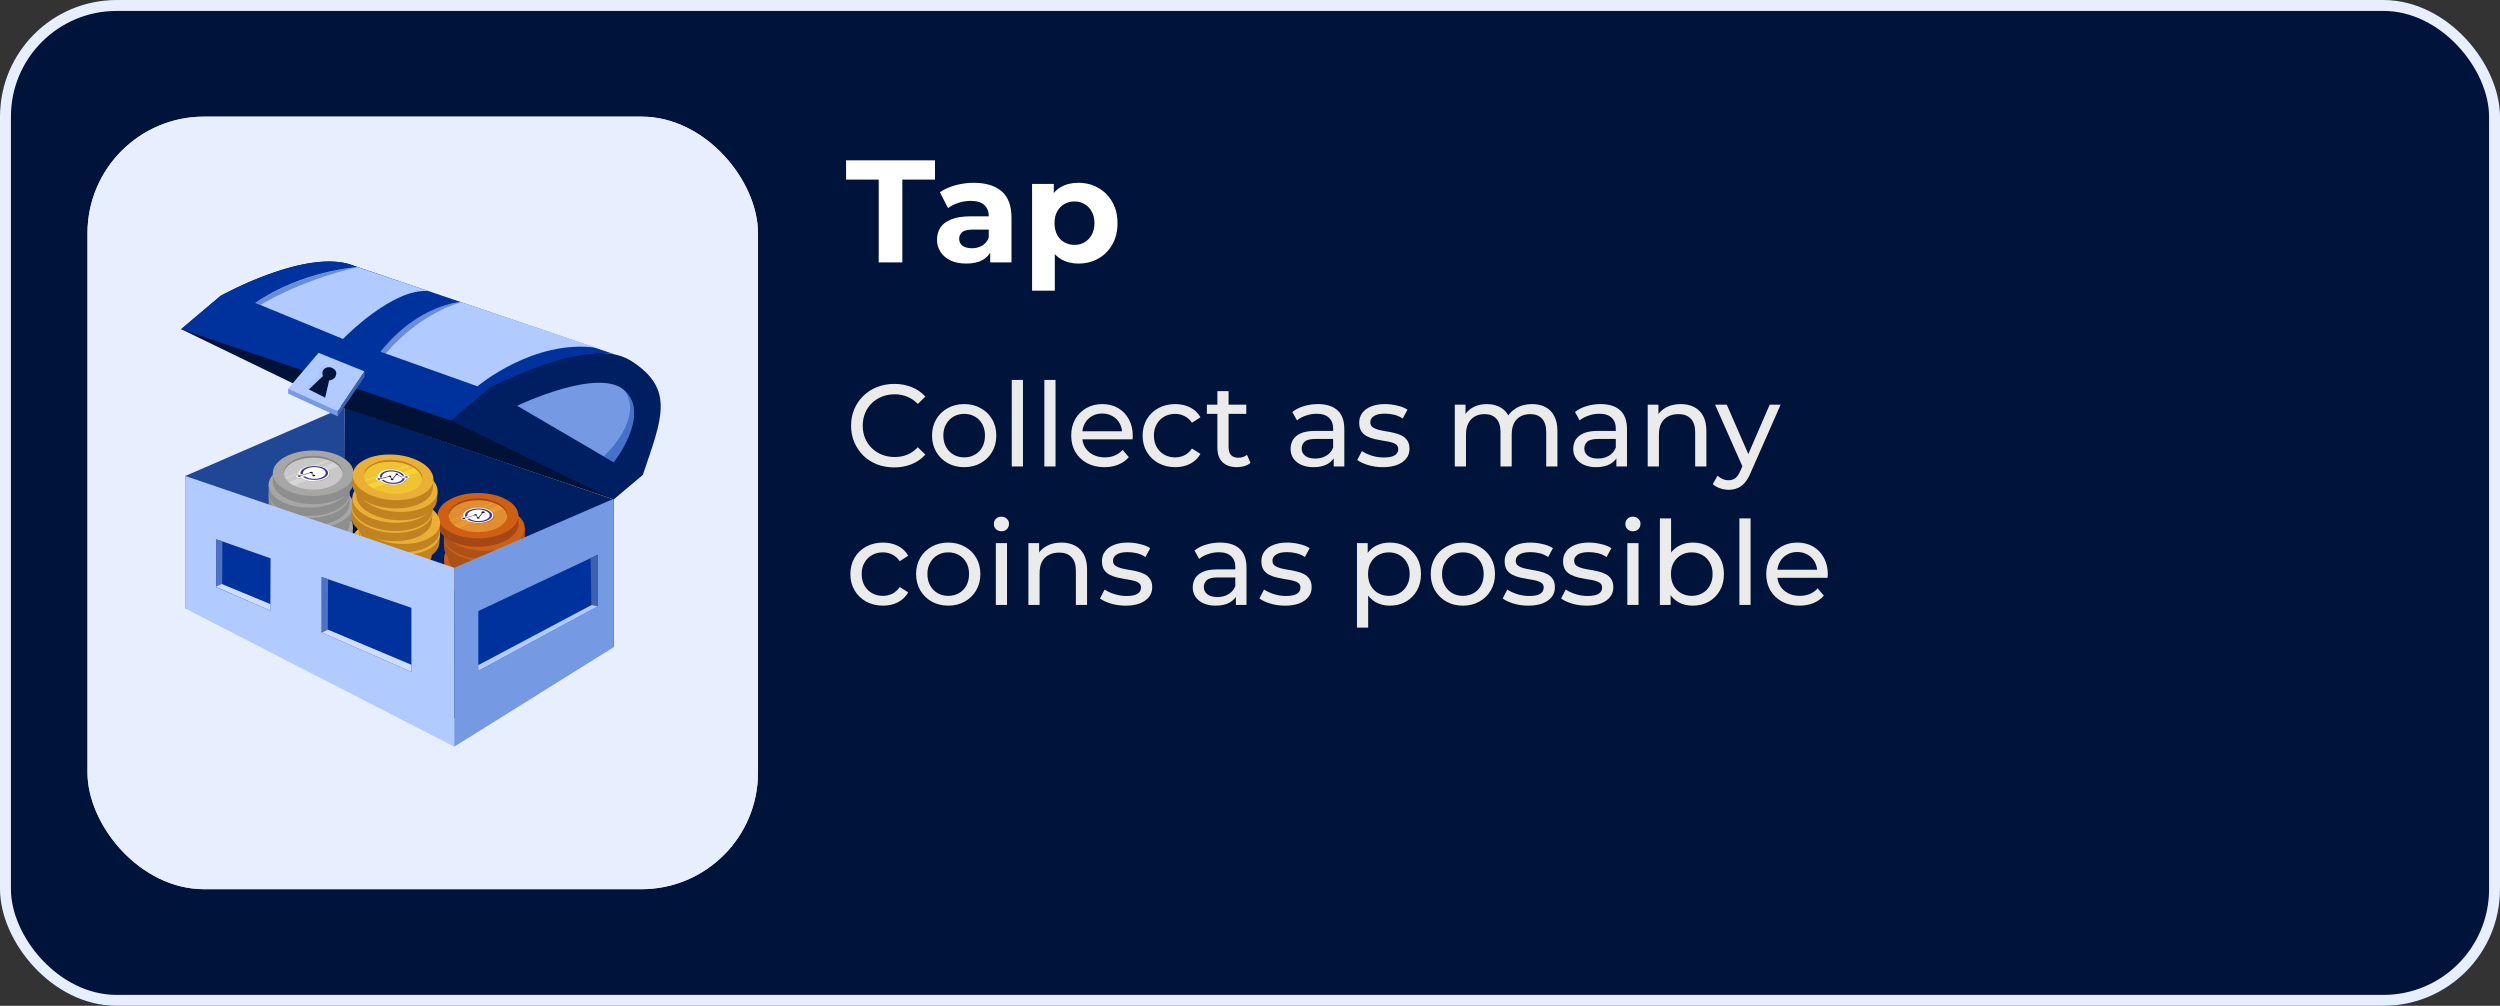 <svg xmlns="http://www.w3.org/2000/svg" width="343" height="138" viewBox="0 0 343 138" fill="none"><rect x="0" y="0" width="343" height="138" fill="#333333" stroke="none"/><g clip-path="url(#clip0_7371_9787)"><rect width="343" height="138" rx="16" fill="#00133A"></rect><rect x="0.75" y="0.75" width="341.5" height="136.5" rx="15.25" stroke="#E7EFFF" stroke-width="1.5"></rect><path d="M120.56 36V24.64H116.08V22H128.28V24.64H123.8V36H120.56ZM135.856 36V33.9L135.656 33.44V29.68C135.656 29.013 135.45 28.493 135.036 28.12C134.636 27.747 134.016 27.56 133.176 27.56C132.603 27.56 132.036 27.653 131.476 27.84C130.93 28.013 130.463 28.253 130.076 28.56L128.956 26.38C129.543 25.967 130.25 25.647 131.076 25.42C131.903 25.193 132.743 25.08 133.596 25.08C135.236 25.08 136.51 25.467 137.416 26.24C138.323 27.013 138.776 28.22 138.776 29.86V36H135.856ZM132.576 36.16C131.736 36.16 131.016 36.02 130.416 35.74C129.816 35.447 129.356 35.053 129.036 34.56C128.716 34.067 128.556 33.513 128.556 32.9C128.556 32.26 128.71 31.7 129.016 31.22C129.336 30.74 129.836 30.367 130.516 30.1C131.196 29.82 132.083 29.68 133.176 29.68H136.036V31.5H133.516C132.783 31.5 132.276 31.62 131.996 31.86C131.73 32.1 131.596 32.4 131.596 32.76C131.596 33.16 131.75 33.48 132.056 33.72C132.376 33.947 132.81 34.06 133.356 34.06C133.876 34.06 134.343 33.94 134.756 33.7C135.17 33.447 135.47 33.08 135.656 32.6L136.136 34.04C135.91 34.733 135.496 35.26 134.896 35.62C134.296 35.98 133.523 36.16 132.576 36.16ZM147.96 36.16C147.053 36.16 146.26 35.96 145.58 35.56C144.9 35.16 144.367 34.553 143.98 33.74C143.607 32.913 143.42 31.873 143.42 30.62C143.42 29.353 143.6 28.313 143.96 27.5C144.32 26.687 144.84 26.08 145.52 25.68C146.2 25.28 147.013 25.08 147.96 25.08C148.973 25.08 149.88 25.313 150.68 25.78C151.493 26.233 152.133 26.873 152.6 27.7C153.08 28.527 153.32 29.5 153.32 30.62C153.32 31.753 153.08 32.733 152.6 33.56C152.133 34.387 151.493 35.027 150.68 35.48C149.88 35.933 148.973 36.16 147.96 36.16ZM141.6 39.88V25.24H144.58V27.44L144.52 30.64L144.72 33.82V39.88H141.6ZM147.42 33.6C147.94 33.6 148.4 33.48 148.8 33.24C149.213 33 149.54 32.66 149.78 32.22C150.033 31.767 150.16 31.233 150.16 30.62C150.16 29.993 150.033 29.46 149.78 29.02C149.54 28.58 149.213 28.24 148.8 28C148.4 27.76 147.94 27.64 147.42 27.64C146.9 27.64 146.433 27.76 146.02 28C145.607 28.24 145.28 28.58 145.04 29.02C144.8 29.46 144.68 29.993 144.68 30.62C144.68 31.233 144.8 31.767 145.04 32.22C145.28 32.66 145.607 33 146.02 33.24C146.433 33.48 146.9 33.6 147.42 33.6Z" fill="white"></path><path d="M122.688 64.128C121.835 64.128 121.045 63.989 120.32 63.712C119.605 63.424 118.981 63.024 118.448 62.512C117.925 61.989 117.515 61.381 117.216 60.688C116.917 59.995 116.768 59.232 116.768 58.4C116.768 57.568 116.917 56.805 117.216 56.112C117.515 55.419 117.931 54.816 118.464 54.304C118.997 53.781 119.621 53.381 120.336 53.104C121.061 52.816 121.851 52.672 122.704 52.672C123.568 52.672 124.363 52.821 125.088 53.12C125.824 53.408 126.448 53.84 126.96 54.416L125.92 55.424C125.493 54.976 125.013 54.645 124.48 54.432C123.947 54.208 123.376 54.096 122.768 54.096C122.139 54.096 121.552 54.203 121.008 54.416C120.475 54.629 120.011 54.928 119.616 55.312C119.221 55.696 118.912 56.155 118.688 56.688C118.475 57.211 118.368 57.781 118.368 58.4C118.368 59.019 118.475 59.595 118.688 60.128C118.912 60.651 119.221 61.104 119.616 61.488C120.011 61.872 120.475 62.171 121.008 62.384C121.552 62.597 122.139 62.704 122.768 62.704C123.376 62.704 123.947 62.597 124.48 62.384C125.013 62.16 125.493 61.819 125.92 61.36L126.96 62.368C126.448 62.944 125.824 63.381 125.088 63.68C124.363 63.979 123.563 64.128 122.688 64.128ZM132.291 64.096C131.438 64.096 130.68 63.909 130.019 63.536C129.358 63.163 128.835 62.651 128.451 62C128.067 61.339 127.875 60.592 127.875 59.76C127.875 58.917 128.067 58.171 128.451 57.52C128.835 56.869 129.358 56.363 130.019 56C130.68 55.627 131.438 55.44 132.291 55.44C133.134 55.44 133.886 55.627 134.547 56C135.219 56.363 135.742 56.869 136.115 57.52C136.499 58.16 136.691 58.907 136.691 59.76C136.691 60.603 136.499 61.349 136.115 62C135.742 62.651 135.219 63.163 134.547 63.536C133.886 63.909 133.134 64.096 132.291 64.096ZM132.291 62.752C132.835 62.752 133.32 62.629 133.747 62.384C134.184 62.139 134.526 61.792 134.771 61.344C135.016 60.885 135.139 60.357 135.139 59.76C135.139 59.152 135.016 58.629 134.771 58.192C134.526 57.744 134.184 57.397 133.747 57.152C133.32 56.907 132.835 56.784 132.291 56.784C131.747 56.784 131.262 56.907 130.835 57.152C130.408 57.397 130.067 57.744 129.811 58.192C129.555 58.629 129.427 59.152 129.427 59.76C129.427 60.357 129.555 60.885 129.811 61.344C130.067 61.792 130.408 62.139 130.835 62.384C131.262 62.629 131.747 62.752 132.291 62.752ZM138.815 64V52.128H140.351V64H138.815ZM143.284 64V52.128H144.82V64H143.284ZM151.529 64.096C150.622 64.096 149.822 63.909 149.129 63.536C148.446 63.163 147.913 62.651 147.529 62C147.156 61.349 146.969 60.603 146.969 59.76C146.969 58.917 147.15 58.171 147.513 57.52C147.886 56.869 148.393 56.363 149.033 56C149.684 55.627 150.414 55.44 151.225 55.44C152.046 55.44 152.772 55.621 153.401 55.984C154.03 56.347 154.521 56.859 154.873 57.52C155.236 58.171 155.417 58.933 155.417 59.808C155.417 59.872 155.412 59.947 155.401 60.032C155.401 60.117 155.396 60.197 155.385 60.272H148.169V59.168H154.585L153.961 59.552C153.972 59.008 153.86 58.523 153.625 58.096C153.39 57.669 153.065 57.339 152.649 57.104C152.244 56.859 151.769 56.736 151.225 56.736C150.692 56.736 150.217 56.859 149.801 57.104C149.385 57.339 149.06 57.675 148.825 58.112C148.59 58.539 148.473 59.029 148.473 59.584V59.84C148.473 60.405 148.601 60.912 148.857 61.36C149.124 61.797 149.492 62.139 149.961 62.384C150.43 62.629 150.969 62.752 151.577 62.752C152.078 62.752 152.532 62.667 152.937 62.496C153.353 62.325 153.716 62.069 154.025 61.728L154.873 62.72C154.489 63.168 154.009 63.509 153.433 63.744C152.868 63.979 152.233 64.096 151.529 64.096ZM161.246 64.096C160.382 64.096 159.608 63.909 158.926 63.536C158.254 63.163 157.726 62.651 157.342 62C156.958 61.349 156.766 60.603 156.766 59.76C156.766 58.917 156.958 58.171 157.342 57.52C157.726 56.869 158.254 56.363 158.926 56C159.608 55.627 160.382 55.44 161.246 55.44C162.014 55.44 162.696 55.595 163.294 55.904C163.902 56.203 164.371 56.651 164.702 57.248L163.534 58C163.256 57.584 162.915 57.28 162.51 57.088C162.115 56.885 161.688 56.784 161.23 56.784C160.675 56.784 160.179 56.907 159.742 57.152C159.304 57.397 158.958 57.744 158.702 58.192C158.446 58.629 158.318 59.152 158.318 59.76C158.318 60.368 158.446 60.896 158.702 61.344C158.958 61.792 159.304 62.139 159.742 62.384C160.179 62.629 160.675 62.752 161.23 62.752C161.688 62.752 162.115 62.656 162.51 62.464C162.915 62.261 163.256 61.952 163.534 61.536L164.702 62.272C164.371 62.859 163.902 63.312 163.294 63.632C162.696 63.941 162.014 64.096 161.246 64.096ZM169.712 64.096C168.858 64.096 168.197 63.867 167.728 63.408C167.258 62.949 167.024 62.293 167.024 61.44V53.664H168.56V61.376C168.56 61.835 168.672 62.187 168.896 62.432C169.13 62.677 169.461 62.8 169.888 62.8C170.368 62.8 170.768 62.667 171.088 62.4L171.568 63.504C171.333 63.707 171.05 63.856 170.72 63.952C170.4 64.048 170.064 64.096 169.712 64.096ZM165.584 56.784V55.52H170.992V56.784H165.584ZM182.986 64V62.208L182.906 61.872V58.816C182.906 58.165 182.714 57.664 182.33 57.312C181.956 56.949 181.391 56.768 180.634 56.768C180.132 56.768 179.642 56.853 179.162 57.024C178.682 57.184 178.276 57.403 177.946 57.68L177.306 56.528C177.743 56.176 178.266 55.909 178.874 55.728C179.492 55.536 180.138 55.44 180.81 55.44C181.972 55.44 182.868 55.723 183.498 56.288C184.127 56.853 184.442 57.717 184.442 58.88V64H182.986ZM180.202 64.096C179.572 64.096 179.018 63.989 178.538 63.776C178.068 63.563 177.706 63.269 177.45 62.896C177.194 62.512 177.066 62.08 177.066 61.6C177.066 61.141 177.172 60.725 177.386 60.352C177.61 59.979 177.967 59.68 178.458 59.456C178.959 59.232 179.631 59.12 180.474 59.12H183.162V60.224H180.538C179.77 60.224 179.252 60.352 178.986 60.608C178.719 60.864 178.586 61.173 178.586 61.536C178.586 61.952 178.751 62.288 179.082 62.544C179.412 62.789 179.871 62.912 180.458 62.912C181.034 62.912 181.535 62.784 181.962 62.528C182.399 62.272 182.714 61.899 182.906 61.408L183.21 62.464C183.007 62.965 182.65 63.365 182.138 63.664C181.626 63.952 180.98 64.096 180.202 64.096ZM189.716 64.096C189.012 64.096 188.34 64 187.7 63.808C187.071 63.616 186.575 63.381 186.212 63.104L186.852 61.888C187.215 62.133 187.663 62.341 188.196 62.512C188.729 62.683 189.273 62.768 189.828 62.768C190.543 62.768 191.055 62.667 191.364 62.464C191.684 62.261 191.844 61.979 191.844 61.616C191.844 61.349 191.748 61.141 191.556 60.992C191.364 60.843 191.108 60.731 190.788 60.656C190.479 60.581 190.132 60.517 189.748 60.464C189.364 60.4 188.98 60.325 188.596 60.24C188.212 60.144 187.86 60.016 187.54 59.856C187.22 59.685 186.964 59.456 186.772 59.168C186.58 58.869 186.484 58.475 186.484 57.984C186.484 57.472 186.628 57.024 186.916 56.64C187.204 56.256 187.609 55.963 188.132 55.76C188.665 55.547 189.295 55.44 190.02 55.44C190.575 55.44 191.135 55.509 191.7 55.648C192.276 55.776 192.745 55.963 193.108 56.208L192.452 57.424C192.068 57.168 191.668 56.992 191.252 56.896C190.836 56.8 190.42 56.752 190.004 56.752C189.332 56.752 188.831 56.864 188.5 57.088C188.169 57.301 188.004 57.579 188.004 57.92C188.004 58.208 188.1 58.432 188.292 58.592C188.495 58.741 188.751 58.859 189.06 58.944C189.38 59.029 189.732 59.104 190.116 59.168C190.5 59.221 190.884 59.296 191.268 59.392C191.652 59.477 191.999 59.6 192.308 59.76C192.628 59.92 192.884 60.144 193.076 60.432C193.279 60.72 193.38 61.104 193.38 61.584C193.38 62.096 193.231 62.539 192.932 62.912C192.633 63.285 192.212 63.579 191.668 63.792C191.124 63.995 190.473 64.096 189.716 64.096ZM210.205 55.44C210.887 55.44 211.49 55.573 212.013 55.84C212.535 56.107 212.941 56.512 213.229 57.056C213.527 57.6 213.677 58.288 213.677 59.12V64H212.141V59.296C212.141 58.475 211.949 57.856 211.565 57.44C211.181 57.024 210.642 56.816 209.949 56.816C209.437 56.816 208.989 56.923 208.605 57.136C208.221 57.349 207.922 57.664 207.709 58.08C207.506 58.496 207.405 59.013 207.405 59.632V64H205.869V59.296C205.869 58.475 205.677 57.856 205.293 57.44C204.919 57.024 204.381 56.816 203.677 56.816C203.175 56.816 202.733 56.923 202.349 57.136C201.965 57.349 201.666 57.664 201.453 58.08C201.239 58.496 201.133 59.013 201.133 59.632V64H199.597V55.52H201.069V57.776L200.829 57.2C201.095 56.645 201.506 56.213 202.061 55.904C202.615 55.595 203.261 55.44 203.997 55.44C204.807 55.44 205.506 55.643 206.093 56.048C206.679 56.443 207.063 57.045 207.245 57.856L206.621 57.6C206.877 56.949 207.325 56.427 207.965 56.032C208.605 55.637 209.351 55.44 210.205 55.44ZM221.767 64V62.208L221.687 61.872V58.816C221.687 58.165 221.495 57.664 221.111 57.312C220.738 56.949 220.172 56.768 219.415 56.768C218.914 56.768 218.423 56.853 217.943 57.024C217.463 57.184 217.058 57.403 216.727 57.68L216.087 56.528C216.524 56.176 217.047 55.909 217.655 55.728C218.274 55.536 218.919 55.44 219.591 55.44C220.754 55.44 221.65 55.723 222.279 56.288C222.908 56.853 223.223 57.717 223.223 58.88V64H221.767ZM218.983 64.096C218.354 64.096 217.799 63.989 217.319 63.776C216.85 63.563 216.487 63.269 216.231 62.896C215.975 62.512 215.847 62.08 215.847 61.6C215.847 61.141 215.954 60.725 216.167 60.352C216.391 59.979 216.748 59.68 217.239 59.456C217.74 59.232 218.412 59.12 219.255 59.12H221.943V60.224H219.319C218.551 60.224 218.034 60.352 217.767 60.608C217.5 60.864 217.367 61.173 217.367 61.536C217.367 61.952 217.532 62.288 217.863 62.544C218.194 62.789 218.652 62.912 219.239 62.912C219.815 62.912 220.316 62.784 220.743 62.528C221.18 62.272 221.495 61.899 221.687 61.408L221.991 62.464C221.788 62.965 221.431 63.365 220.919 63.664C220.407 63.952 219.762 64.096 218.983 64.096ZM230.593 55.44C231.287 55.44 231.895 55.573 232.417 55.84C232.951 56.107 233.367 56.512 233.665 57.056C233.964 57.6 234.113 58.288 234.113 59.12V64H232.577V59.296C232.577 58.475 232.375 57.856 231.969 57.44C231.575 57.024 231.015 56.816 230.289 56.816C229.745 56.816 229.271 56.923 228.865 57.136C228.46 57.349 228.145 57.664 227.921 58.08C227.708 58.496 227.601 59.013 227.601 59.632V64H226.065V55.52H227.537V57.808L227.297 57.2C227.575 56.645 228.001 56.213 228.577 55.904C229.153 55.595 229.825 55.44 230.593 55.44ZM237.168 67.2C236.762 67.2 236.368 67.131 235.984 66.992C235.6 66.864 235.269 66.672 234.992 66.416L235.648 65.264C235.861 65.467 236.096 65.621 236.352 65.728C236.608 65.835 236.88 65.888 237.168 65.888C237.541 65.888 237.85 65.792 238.096 65.6C238.341 65.408 238.57 65.067 238.784 64.576L239.312 63.408L239.472 63.216L242.8 55.52H244.304L240.192 64.848C239.946 65.445 239.669 65.915 239.36 66.256C239.061 66.597 238.73 66.837 238.368 66.976C238.005 67.125 237.605 67.2 237.168 67.2ZM239.184 64.272L235.312 55.52H236.912L240.208 63.072L239.184 64.272ZM121.152 83.096C120.288 83.096 119.515 82.909 118.832 82.536C118.16 82.163 117.632 81.651 117.248 81C116.864 80.349 116.672 79.603 116.672 78.76C116.672 77.917 116.864 77.171 117.248 76.52C117.632 75.869 118.16 75.363 118.832 75C119.515 74.627 120.288 74.44 121.152 74.44C121.92 74.44 122.603 74.595 123.2 74.904C123.808 75.203 124.277 75.651 124.608 76.248L123.44 77C123.163 76.584 122.821 76.28 122.416 76.088C122.021 75.885 121.595 75.784 121.136 75.784C120.581 75.784 120.085 75.907 119.648 76.152C119.211 76.397 118.864 76.744 118.608 77.192C118.352 77.629 118.224 78.152 118.224 78.76C118.224 79.368 118.352 79.896 118.608 80.344C118.864 80.792 119.211 81.139 119.648 81.384C120.085 81.629 120.581 81.752 121.136 81.752C121.595 81.752 122.021 81.656 122.416 81.464C122.821 81.261 123.163 80.952 123.44 80.536L124.608 81.272C124.277 81.859 123.808 82.312 123.2 82.632C122.603 82.941 121.92 83.096 121.152 83.096ZM130.104 83.096C129.25 83.096 128.493 82.909 127.832 82.536C127.17 82.163 126.648 81.651 126.264 81C125.88 80.339 125.688 79.592 125.688 78.76C125.688 77.917 125.88 77.171 126.264 76.52C126.648 75.869 127.17 75.363 127.832 75C128.493 74.627 129.25 74.44 130.104 74.44C130.946 74.44 131.698 74.627 132.36 75C133.032 75.363 133.554 75.869 133.928 76.52C134.312 77.16 134.504 77.907 134.504 78.76C134.504 79.603 134.312 80.349 133.928 81C133.554 81.651 133.032 82.163 132.36 82.536C131.698 82.909 130.946 83.096 130.104 83.096ZM130.104 81.752C130.648 81.752 131.133 81.629 131.56 81.384C131.997 81.139 132.338 80.792 132.584 80.344C132.829 79.885 132.952 79.357 132.952 78.76C132.952 78.152 132.829 77.629 132.584 77.192C132.338 76.744 131.997 76.397 131.56 76.152C131.133 75.907 130.648 75.784 130.104 75.784C129.56 75.784 129.074 75.907 128.648 76.152C128.221 76.397 127.88 76.744 127.624 77.192C127.368 77.629 127.24 78.152 127.24 78.76C127.24 79.357 127.368 79.885 127.624 80.344C127.88 80.792 128.221 81.139 128.648 81.384C129.074 81.629 129.56 81.752 130.104 81.752ZM136.628 83V74.52H138.164V83H136.628ZM137.396 72.888C137.097 72.888 136.847 72.792 136.644 72.6C136.452 72.408 136.356 72.173 136.356 71.896C136.356 71.608 136.452 71.368 136.644 71.176C136.847 70.984 137.097 70.888 137.396 70.888C137.695 70.888 137.94 70.984 138.132 71.176C138.335 71.357 138.436 71.587 138.436 71.864C138.436 72.152 138.34 72.397 138.148 72.6C137.956 72.792 137.705 72.888 137.396 72.888ZM145.625 74.44C146.318 74.44 146.926 74.573 147.449 74.84C147.982 75.107 148.398 75.512 148.697 76.056C148.995 76.6 149.145 77.288 149.145 78.12V83H147.609V78.296C147.609 77.475 147.406 76.856 147.001 76.44C146.606 76.024 146.046 75.816 145.321 75.816C144.777 75.816 144.302 75.923 143.897 76.136C143.491 76.349 143.177 76.664 142.953 77.08C142.739 77.496 142.633 78.013 142.633 78.632V83H141.097V74.52H142.569V76.808L142.329 76.2C142.606 75.645 143.033 75.213 143.609 74.904C144.185 74.595 144.857 74.44 145.625 74.44ZM154.419 83.096C153.715 83.096 153.043 83 152.403 82.808C151.774 82.616 151.278 82.381 150.915 82.104L151.555 80.888C151.918 81.133 152.366 81.341 152.899 81.512C153.433 81.683 153.977 81.768 154.531 81.768C155.246 81.768 155.758 81.667 156.067 81.464C156.387 81.261 156.547 80.979 156.547 80.616C156.547 80.349 156.451 80.141 156.259 79.992C156.067 79.843 155.811 79.731 155.491 79.656C155.182 79.581 154.835 79.517 154.451 79.464C154.067 79.4 153.683 79.325 153.299 79.24C152.915 79.144 152.563 79.016 152.243 78.856C151.923 78.685 151.667 78.456 151.475 78.168C151.283 77.869 151.187 77.475 151.187 76.984C151.187 76.472 151.331 76.024 151.619 75.64C151.907 75.256 152.313 74.963 152.835 74.76C153.369 74.547 153.998 74.44 154.723 74.44C155.278 74.44 155.838 74.509 156.403 74.648C156.979 74.776 157.449 74.963 157.811 75.208L157.155 76.424C156.771 76.168 156.371 75.992 155.955 75.896C155.539 75.8 155.123 75.752 154.707 75.752C154.035 75.752 153.534 75.864 153.203 76.088C152.873 76.301 152.707 76.579 152.707 76.92C152.707 77.208 152.803 77.432 152.995 77.592C153.198 77.741 153.454 77.859 153.763 77.944C154.083 78.029 154.435 78.104 154.819 78.168C155.203 78.221 155.587 78.296 155.971 78.392C156.355 78.477 156.702 78.6 157.011 78.76C157.331 78.92 157.587 79.144 157.779 79.432C157.982 79.72 158.083 80.104 158.083 80.584C158.083 81.096 157.934 81.539 157.635 81.912C157.337 82.285 156.915 82.579 156.371 82.792C155.827 82.995 155.177 83.096 154.419 83.096ZM169.564 83V81.208L169.484 80.872V77.816C169.484 77.165 169.292 76.664 168.908 76.312C168.534 75.949 167.969 75.768 167.212 75.768C166.71 75.768 166.22 75.853 165.74 76.024C165.26 76.184 164.854 76.403 164.524 76.68L163.884 75.528C164.321 75.176 164.844 74.909 165.452 74.728C166.07 74.536 166.716 74.44 167.388 74.44C168.55 74.44 169.446 74.723 170.076 75.288C170.705 75.853 171.02 76.717 171.02 77.88V83H169.564ZM166.78 83.096C166.15 83.096 165.596 82.989 165.116 82.776C164.646 82.563 164.284 82.269 164.028 81.896C163.772 81.512 163.644 81.08 163.644 80.6C163.644 80.141 163.75 79.725 163.964 79.352C164.188 78.979 164.545 78.68 165.036 78.456C165.537 78.232 166.209 78.12 167.052 78.12H169.74V79.224H167.116C166.348 79.224 165.83 79.352 165.564 79.608C165.297 79.864 165.164 80.173 165.164 80.536C165.164 80.952 165.329 81.288 165.66 81.544C165.99 81.789 166.449 81.912 167.036 81.912C167.612 81.912 168.113 81.784 168.54 81.528C168.977 81.272 169.292 80.899 169.484 80.408L169.788 81.464C169.585 81.965 169.228 82.365 168.716 82.664C168.204 82.952 167.558 83.096 166.78 83.096ZM176.294 83.096C175.59 83.096 174.918 83 174.278 82.808C173.649 82.616 173.153 82.381 172.79 82.104L173.43 80.888C173.793 81.133 174.241 81.341 174.774 81.512C175.308 81.683 175.852 81.768 176.406 81.768C177.121 81.768 177.633 81.667 177.942 81.464C178.262 81.261 178.422 80.979 178.422 80.616C178.422 80.349 178.326 80.141 178.134 79.992C177.942 79.843 177.686 79.731 177.366 79.656C177.057 79.581 176.71 79.517 176.326 79.464C175.942 79.4 175.558 79.325 175.174 79.24C174.79 79.144 174.438 79.016 174.118 78.856C173.798 78.685 173.542 78.456 173.35 78.168C173.158 77.869 173.062 77.475 173.062 76.984C173.062 76.472 173.206 76.024 173.494 75.64C173.782 75.256 174.188 74.963 174.71 74.76C175.244 74.547 175.873 74.44 176.598 74.44C177.153 74.44 177.713 74.509 178.278 74.648C178.854 74.776 179.324 74.963 179.686 75.208L179.03 76.424C178.646 76.168 178.246 75.992 177.83 75.896C177.414 75.8 176.998 75.752 176.582 75.752C175.91 75.752 175.409 75.864 175.078 76.088C174.748 76.301 174.582 76.579 174.582 76.92C174.582 77.208 174.678 77.432 174.87 77.592C175.073 77.741 175.329 77.859 175.638 77.944C175.958 78.029 176.31 78.104 176.694 78.168C177.078 78.221 177.462 78.296 177.846 78.392C178.23 78.477 178.577 78.6 178.886 78.76C179.206 78.92 179.462 79.144 179.654 79.432C179.857 79.72 179.958 80.104 179.958 80.584C179.958 81.096 179.809 81.539 179.51 81.912C179.212 82.285 178.79 82.579 178.246 82.792C177.702 82.995 177.052 83.096 176.294 83.096ZM190.671 83.096C189.967 83.096 189.321 82.936 188.735 82.616C188.159 82.285 187.695 81.8 187.343 81.16C187.001 80.52 186.831 79.72 186.831 78.76C186.831 77.8 186.996 77 187.327 76.36C187.668 75.72 188.127 75.24 188.703 74.92C189.289 74.6 189.945 74.44 190.671 74.44C191.503 74.44 192.239 74.621 192.879 74.984C193.519 75.347 194.025 75.853 194.399 76.504C194.772 77.144 194.959 77.896 194.959 78.76C194.959 79.624 194.772 80.381 194.399 81.032C194.025 81.683 193.519 82.189 192.879 82.552C192.239 82.915 191.503 83.096 190.671 83.096ZM186.175 86.104V74.52H187.647V76.808L187.551 78.776L187.711 80.744V86.104H186.175ZM190.543 81.752C191.087 81.752 191.572 81.629 191.999 81.384C192.436 81.139 192.777 80.792 193.023 80.344C193.279 79.885 193.407 79.357 193.407 78.76C193.407 78.152 193.279 77.629 193.023 77.192C192.777 76.744 192.436 76.397 191.999 76.152C191.572 75.907 191.087 75.784 190.543 75.784C190.009 75.784 189.524 75.907 189.087 76.152C188.66 76.397 188.319 76.744 188.063 77.192C187.817 77.629 187.695 78.152 187.695 78.76C187.695 79.357 187.817 79.885 188.063 80.344C188.319 80.792 188.66 81.139 189.087 81.384C189.524 81.629 190.009 81.752 190.543 81.752ZM200.713 83.096C199.86 83.096 199.102 82.909 198.441 82.536C197.78 82.163 197.257 81.651 196.873 81C196.489 80.339 196.297 79.592 196.297 78.76C196.297 77.917 196.489 77.171 196.873 76.52C197.257 75.869 197.78 75.363 198.441 75C199.102 74.627 199.86 74.44 200.713 74.44C201.556 74.44 202.308 74.627 202.969 75C203.641 75.363 204.164 75.869 204.537 76.52C204.921 77.16 205.113 77.907 205.113 78.76C205.113 79.603 204.921 80.349 204.537 81C204.164 81.651 203.641 82.163 202.969 82.536C202.308 82.909 201.556 83.096 200.713 83.096ZM200.713 81.752C201.257 81.752 201.742 81.629 202.169 81.384C202.606 81.139 202.948 80.792 203.193 80.344C203.438 79.885 203.561 79.357 203.561 78.76C203.561 78.152 203.438 77.629 203.193 77.192C202.948 76.744 202.606 76.397 202.169 76.152C201.742 75.907 201.257 75.784 200.713 75.784C200.169 75.784 199.684 75.907 199.257 76.152C198.83 76.397 198.489 76.744 198.233 77.192C197.977 77.629 197.849 78.152 197.849 78.76C197.849 79.357 197.977 79.885 198.233 80.344C198.489 80.792 198.83 81.139 199.257 81.384C199.684 81.629 200.169 81.752 200.713 81.752ZM209.669 83.096C208.965 83.096 208.293 83 207.653 82.808C207.024 82.616 206.528 82.381 206.165 82.104L206.805 80.888C207.168 81.133 207.616 81.341 208.149 81.512C208.683 81.683 209.227 81.768 209.781 81.768C210.496 81.768 211.008 81.667 211.317 81.464C211.637 81.261 211.797 80.979 211.797 80.616C211.797 80.349 211.701 80.141 211.509 79.992C211.317 79.843 211.061 79.731 210.741 79.656C210.432 79.581 210.085 79.517 209.701 79.464C209.317 79.4 208.933 79.325 208.549 79.24C208.165 79.144 207.813 79.016 207.493 78.856C207.173 78.685 206.917 78.456 206.725 78.168C206.533 77.869 206.437 77.475 206.437 76.984C206.437 76.472 206.581 76.024 206.869 75.64C207.157 75.256 207.563 74.963 208.085 74.76C208.619 74.547 209.248 74.44 209.973 74.44C210.528 74.44 211.088 74.509 211.653 74.648C212.229 74.776 212.699 74.963 213.061 75.208L212.405 76.424C212.021 76.168 211.621 75.992 211.205 75.896C210.789 75.8 210.373 75.752 209.957 75.752C209.285 75.752 208.784 75.864 208.453 76.088C208.123 76.301 207.957 76.579 207.957 76.92C207.957 77.208 208.053 77.432 208.245 77.592C208.448 77.741 208.704 77.859 209.013 77.944C209.333 78.029 209.685 78.104 210.069 78.168C210.453 78.221 210.837 78.296 211.221 78.392C211.605 78.477 211.952 78.6 212.261 78.76C212.581 78.92 212.837 79.144 213.029 79.432C213.232 79.72 213.333 80.104 213.333 80.584C213.333 81.096 213.184 81.539 212.885 81.912C212.587 82.285 212.165 82.579 211.621 82.792C211.077 82.995 210.427 83.096 209.669 83.096ZM217.685 83.096C216.981 83.096 216.309 83 215.669 82.808C215.04 82.616 214.544 82.381 214.181 82.104L214.821 80.888C215.184 81.133 215.632 81.341 216.165 81.512C216.698 81.683 217.242 81.768 217.797 81.768C218.512 81.768 219.024 81.667 219.333 81.464C219.653 81.261 219.813 80.979 219.813 80.616C219.813 80.349 219.717 80.141 219.525 79.992C219.333 79.843 219.077 79.731 218.757 79.656C218.448 79.581 218.101 79.517 217.717 79.464C217.333 79.4 216.949 79.325 216.565 79.24C216.181 79.144 215.829 79.016 215.509 78.856C215.189 78.685 214.933 78.456 214.741 78.168C214.549 77.869 214.453 77.475 214.453 76.984C214.453 76.472 214.597 76.024 214.885 75.64C215.173 75.256 215.578 74.963 216.101 74.76C216.634 74.547 217.264 74.44 217.989 74.44C218.544 74.44 219.104 74.509 219.669 74.648C220.245 74.776 220.714 74.963 221.077 75.208L220.421 76.424C220.037 76.168 219.637 75.992 219.221 75.896C218.805 75.8 218.389 75.752 217.973 75.752C217.301 75.752 216.8 75.864 216.469 76.088C216.138 76.301 215.973 76.579 215.973 76.92C215.973 77.208 216.069 77.432 216.261 77.592C216.464 77.741 216.72 77.859 217.029 77.944C217.349 78.029 217.701 78.104 218.085 78.168C218.469 78.221 218.853 78.296 219.237 78.392C219.621 78.477 219.968 78.6 220.277 78.76C220.597 78.92 220.853 79.144 221.045 79.432C221.248 79.72 221.349 80.104 221.349 80.584C221.349 81.096 221.2 81.539 220.901 81.912C220.602 82.285 220.181 82.579 219.637 82.792C219.093 82.995 218.442 83.096 217.685 83.096ZM223.269 83V74.52H224.805V83H223.269ZM224.037 72.888C223.738 72.888 223.487 72.792 223.285 72.6C223.093 72.408 222.997 72.173 222.997 71.896C222.997 71.608 223.093 71.368 223.285 71.176C223.487 70.984 223.738 70.888 224.037 70.888C224.335 70.888 224.581 70.984 224.773 71.176C224.975 71.357 225.077 71.587 225.077 71.864C225.077 72.152 224.981 72.397 224.789 72.6C224.597 72.792 224.346 72.888 224.037 72.888ZM232.233 83.096C231.508 83.096 230.852 82.936 230.265 82.616C229.689 82.285 229.231 81.8 228.889 81.16C228.559 80.52 228.393 79.72 228.393 78.76C228.393 77.8 228.564 77 228.905 76.36C229.257 75.72 229.721 75.24 230.297 74.92C230.884 74.6 231.529 74.44 232.233 74.44C233.065 74.44 233.801 74.621 234.441 74.984C235.081 75.347 235.588 75.853 235.961 76.504C236.335 77.144 236.521 77.896 236.521 78.76C236.521 79.624 236.335 80.381 235.961 81.032C235.588 81.683 235.081 82.189 234.441 82.552C233.801 82.915 233.065 83.096 232.233 83.096ZM227.737 83V71.128H229.273V76.776L229.113 78.744L229.209 80.712V83H227.737ZM232.105 81.752C232.649 81.752 233.135 81.629 233.561 81.384C233.999 81.139 234.34 80.792 234.585 80.344C234.841 79.885 234.969 79.357 234.969 78.76C234.969 78.152 234.841 77.629 234.585 77.192C234.34 76.744 233.999 76.397 233.561 76.152C233.135 75.907 232.649 75.784 232.105 75.784C231.572 75.784 231.087 75.907 230.649 76.152C230.223 76.397 229.881 76.744 229.625 77.192C229.38 77.629 229.257 78.152 229.257 78.76C229.257 79.357 229.38 79.885 229.625 80.344C229.881 80.792 230.223 81.139 230.649 81.384C231.087 81.629 231.572 81.752 232.105 81.752ZM238.644 83V71.128H240.18V83H238.644ZM246.888 83.096C245.982 83.096 245.182 82.909 244.488 82.536C243.806 82.163 243.272 81.651 242.888 81C242.515 80.349 242.328 79.603 242.328 78.76C242.328 77.917 242.51 77.171 242.872 76.52C243.246 75.869 243.752 75.363 244.392 75C245.043 74.627 245.774 74.44 246.584 74.44C247.406 74.44 248.131 74.621 248.76 74.984C249.39 75.347 249.88 75.859 250.232 76.52C250.595 77.171 250.776 77.933 250.776 78.808C250.776 78.872 250.771 78.947 250.76 79.032C250.76 79.117 250.755 79.197 250.744 79.272H243.528V78.168H249.944L249.32 78.552C249.331 78.008 249.219 77.523 248.984 77.096C248.75 76.669 248.424 76.339 248.008 76.104C247.603 75.859 247.128 75.736 246.584 75.736C246.051 75.736 245.576 75.859 245.16 76.104C244.744 76.339 244.419 76.675 244.184 77.112C243.95 77.539 243.832 78.029 243.832 78.584V78.84C243.832 79.405 243.96 79.912 244.216 80.36C244.483 80.797 244.851 81.139 245.32 81.384C245.79 81.629 246.328 81.752 246.936 81.752C247.438 81.752 247.891 81.667 248.296 81.496C248.712 81.325 249.075 81.069 249.384 80.728L250.232 81.72C249.848 82.168 249.368 82.509 248.792 82.744C248.227 82.979 247.592 83.096 246.888 83.096Z" fill="#EBEBEB"></path><rect x="12" y="16" width="92" height="106" rx="16" fill="#C4C4C4"></rect><rect x="12" y="16" width="92" height="106" rx="16" fill="#E7EFFF"></rect><path d="M47.171 71.353L30.32 79.54L62.335 98.553L80.695 86.354L47.171 71.353Z" fill="#001238"></path><path d="M25.422 83.525V65.301L47.277 55.822L47.168 71.353L25.422 83.525Z" fill="#204696"></path><path d="M84.201 88.815L47.168 71.353L47.277 55.93L84.201 68.537V88.815Z" fill="#001F63"></path><path d="M48.051 72.25C47.248 71.081 45.236 70.237 42.869 70.237C40.53 70.237 38.531 71.053 37.715 72.21H37.32V73.352C37.32 75.079 39.809 76.466 42.869 76.466C45.916 76.466 48.377 75.093 48.418 73.393V72.25H48.051Z" fill="#8E8E8E"></path><path d="M42.869 75.338C45.934 75.338 48.418 73.943 48.418 72.223C48.418 70.503 45.934 69.109 42.869 69.109C39.805 69.109 37.32 70.503 37.32 72.223C37.32 73.943 39.805 75.338 42.869 75.338Z" fill="#A6A6A6"></path><path d="M42.867 74.481C45.083 74.481 46.88 73.47 46.88 72.223C46.88 70.976 45.083 69.966 42.867 69.966C40.652 69.966 38.855 70.976 38.855 72.223C38.855 73.47 40.652 74.481 42.867 74.481Z" fill="#C9C7C7"></path><path d="M42.87 70.088C45.046 70.088 46.814 71.067 46.868 72.278C46.868 72.25 46.868 72.237 46.868 72.21C47.018 70.931 45.073 69.829 42.856 69.829C40.639 69.829 38.736 70.945 38.844 72.21C38.844 72.237 38.844 72.25 38.844 72.278C38.94 71.067 40.708 70.088 42.87 70.088Z" fill="#868686"></path><path d="M47.617 70.686C46.815 69.517 44.802 68.674 42.435 68.674C40.096 68.674 38.097 69.49 37.281 70.645H36.887V71.788C36.887 73.515 39.376 74.902 42.435 74.902C45.482 74.902 47.944 73.529 47.984 71.829V70.686H47.617Z" fill="#8E8E8E"></path><path d="M42.435 73.76C45.5 73.76 47.984 72.366 47.984 70.645C47.984 68.925 45.5 67.531 42.435 67.531C39.371 67.531 36.887 68.925 36.887 70.645C36.887 72.366 39.371 73.76 42.435 73.76Z" fill="#A6A6A6"></path><path d="M42.434 72.903C44.65 72.903 46.446 71.892 46.446 70.645C46.446 69.399 44.65 68.388 42.434 68.388C40.218 68.388 38.422 69.399 38.422 70.645C38.422 71.892 40.218 72.903 42.434 72.903Z" fill="#C9C7C7"></path><path d="M42.436 68.524C44.612 68.524 46.38 69.503 46.435 70.713C46.435 70.686 46.435 70.673 46.435 70.645C46.584 69.367 44.639 68.266 42.423 68.266C40.206 68.266 38.302 69.381 38.411 70.645C38.411 70.673 38.411 70.686 38.411 70.713C38.492 69.49 40.26 68.524 42.436 68.524Z" fill="#868686"></path><path d="M48.121 69.367C47.319 68.198 45.306 67.354 42.939 67.354C40.6 67.354 38.601 68.17 37.785 69.326H37.391V70.469C37.391 72.196 39.879 73.583 42.939 73.583C45.986 73.583 48.447 72.21 48.488 70.51V69.367H48.121Z" fill="#8E8E8E"></path><path d="M42.939 72.441C46.004 72.441 48.488 71.046 48.488 69.326C48.488 67.606 46.004 66.212 42.939 66.212C39.875 66.212 37.391 67.606 37.391 69.326C37.391 71.046 39.875 72.441 42.939 72.441Z" fill="#A6A6A6"></path><path d="M42.938 71.584C45.154 71.584 46.95 70.573 46.95 69.326C46.95 68.079 45.154 67.069 42.938 67.069C40.722 67.069 38.926 68.079 38.926 69.326C38.926 70.573 40.722 71.584 42.938 71.584Z" fill="#C9C7C7"></path><path d="M42.94 67.205C45.116 67.205 46.884 68.184 46.939 69.394C46.939 69.367 46.939 69.354 46.939 69.326C47.088 68.048 45.143 66.946 42.927 66.946C40.71 66.946 38.806 68.062 38.915 69.326C38.915 69.354 38.915 69.367 38.915 69.394C39.01 68.17 40.778 67.205 42.94 67.205Z" fill="#868686"></path><path d="M47.59 67.966C46.787 66.797 44.775 65.954 42.408 65.954C40.069 65.954 38.07 66.77 37.254 67.926H36.859V69.068C36.859 70.795 39.348 72.182 42.408 72.182C45.455 72.182 47.916 70.809 47.957 69.109V67.966H47.59Z" fill="#8E8E8E"></path><path d="M42.408 71.054C45.473 71.054 47.957 69.659 47.957 67.939C47.957 66.219 45.473 64.825 42.408 64.825C39.344 64.825 36.859 66.219 36.859 67.939C36.859 69.659 39.344 71.054 42.408 71.054Z" fill="#A6A6A6"></path><path d="M42.407 70.197C44.622 70.197 46.419 69.186 46.419 67.939C46.419 66.692 44.622 65.681 42.407 65.681C40.191 65.681 38.395 66.692 38.395 67.939C38.395 69.186 40.191 70.197 42.407 70.197Z" fill="#C9C7C7"></path><path d="M42.409 65.818C44.585 65.818 46.353 66.797 46.407 68.007C46.407 67.98 46.407 67.966 46.407 67.939C46.557 66.661 44.612 65.559 42.395 65.559C40.179 65.559 38.275 66.674 38.383 67.939C38.383 67.966 38.383 67.98 38.383 68.007C38.465 66.783 40.233 65.818 42.409 65.818Z" fill="#868686"></path><path d="M47.59 66.565C46.787 65.396 44.775 64.553 42.408 64.553C40.069 64.553 38.07 65.369 37.254 66.525H36.859V67.667C36.859 69.394 39.348 70.781 42.408 70.781C45.455 70.781 47.916 69.408 47.957 67.708V66.565H47.59Z" fill="#8E8E8E"></path><path d="M42.408 69.639C45.473 69.639 47.957 68.245 47.957 66.525C47.957 64.805 45.473 63.41 42.408 63.41C39.344 63.41 36.859 64.805 36.859 66.525C36.859 68.245 39.344 69.639 42.408 69.639Z" fill="#A6A6A6"></path><path d="M42.407 68.782C44.622 68.782 46.419 67.771 46.419 66.525C46.419 65.278 44.622 64.267 42.407 64.267C40.191 64.267 38.395 65.278 38.395 66.525C38.395 67.771 40.191 68.782 42.407 68.782Z" fill="#C9C7C7"></path><path d="M42.409 64.403C44.585 64.403 46.353 65.382 46.407 66.593C46.407 66.566 46.407 66.552 46.407 66.525C46.557 65.246 44.612 64.145 42.395 64.145C40.179 64.145 38.275 65.26 38.383 66.525C38.383 66.552 38.383 66.566 38.383 66.593C38.465 65.369 40.233 64.403 42.409 64.403Z" fill="#868686"></path><path d="M48.16 64.961C47.358 63.791 45.345 62.948 42.978 62.948C40.639 62.948 38.64 63.764 37.824 64.92H37.43V66.062C37.43 67.79 39.919 69.177 42.978 69.177C46.025 69.177 48.486 67.803 48.527 66.103V64.961H48.16Z" fill="#8E8E8E"></path><path d="M42.978 68.034C46.043 68.034 48.527 66.64 48.527 64.92C48.527 63.2 46.043 61.806 42.978 61.806C39.914 61.806 37.43 63.2 37.43 64.92C37.43 66.64 39.914 68.034 42.978 68.034Z" fill="#A6A6A6"></path><path d="M42.977 67.177C45.193 67.177 46.989 66.167 46.989 64.92C46.989 63.673 45.193 62.662 42.977 62.662C40.761 62.662 38.965 63.673 38.965 64.92C38.965 66.167 40.761 67.177 42.977 67.177Z" fill="#C9C7C7"></path><path d="M39.145 65.573L44.925 63.097C44.925 63.097 45.169 63.152 45.237 63.206L39.212 65.709L39.145 65.573Z" fill="#D6D6D6"></path><path d="M39.66 66.185L45.807 63.451C45.807 63.451 46.351 63.778 46.447 63.913L40.354 66.62C40.354 66.633 39.796 66.334 39.66 66.185Z" fill="#D6D6D6"></path><path d="M42.979 62.798C45.155 62.798 46.923 63.778 46.978 64.988C46.978 64.961 46.978 64.947 46.978 64.92C47.127 63.642 45.182 62.54 42.966 62.54C40.749 62.54 38.845 63.655 38.954 64.92C38.954 64.947 38.954 64.961 38.954 64.988C39.035 63.778 40.803 62.798 42.979 62.798Z" fill="#868686"></path><path opacity="0.6" d="M43.346 66.008C43.359 66.008 43.373 66.008 43.386 66.008C43.413 66.008 43.441 66.008 43.454 66.008C43.468 66.008 43.468 66.008 43.481 66.008C43.509 66.008 43.536 66.008 43.55 66.008C43.563 66.008 43.563 66.008 43.577 66.008C43.604 66.008 43.631 66.008 43.645 65.994C43.658 65.994 43.658 65.994 43.672 65.994C43.699 65.994 43.726 65.994 43.74 65.981C43.754 65.981 43.754 65.981 43.767 65.981C43.794 65.981 43.822 65.967 43.849 65.967C43.862 65.967 43.862 65.967 43.876 65.967C43.903 65.967 43.93 65.954 43.958 65.954H43.971C43.998 65.954 44.026 65.94 44.053 65.94C44.773 65.777 45.277 65.41 45.277 64.988C45.277 64.444 44.461 64.009 43.413 63.941C43.4 63.941 43.4 63.941 43.386 63.941C43.373 63.941 43.359 63.941 43.346 63.941C43.318 63.941 43.305 63.941 43.278 63.941C43.264 63.941 43.264 63.941 43.25 63.941C43.209 63.941 43.182 63.941 43.142 63.941C42.57 63.941 42.04 64.05 41.645 64.254C41.346 64.403 41.156 64.58 41.074 64.784C41.074 64.798 41.061 64.811 41.061 64.825C41.061 64.825 41.061 64.825 41.061 64.838C41.061 64.852 41.047 64.866 41.047 64.879V64.893C41.047 64.906 41.047 64.92 41.047 64.934V64.947C41.047 64.961 41.047 64.974 41.047 64.988C41.047 64.988 41.047 64.988 41.047 65.002V65.015C41.047 65.083 41.061 65.165 41.088 65.233C40.884 65.246 40.734 65.328 40.734 65.437C40.734 65.546 40.925 65.641 41.169 65.641C41.265 65.641 41.333 65.627 41.401 65.614L41.414 65.627C41.428 65.641 41.441 65.641 41.455 65.654C41.455 65.654 41.469 65.654 41.469 65.668C41.822 65.899 42.353 66.049 42.938 66.09C42.965 66.09 43.005 66.09 43.033 66.09H43.046C43.074 66.09 43.114 66.09 43.142 66.09C43.155 66.09 43.169 66.09 43.182 66.09C43.209 66.09 43.223 66.09 43.25 66.09C43.305 66.008 43.318 66.008 43.346 66.008Z" fill="#868686"></path><path d="M43.264 65.954C43.277 65.954 43.291 65.954 43.304 65.954C43.331 65.954 43.359 65.954 43.372 65.954C43.386 65.954 43.386 65.954 43.4 65.954C43.427 65.954 43.454 65.954 43.468 65.954C43.481 65.954 43.481 65.954 43.495 65.954C43.522 65.954 43.549 65.954 43.563 65.94C43.576 65.94 43.576 65.94 43.59 65.94C43.617 65.94 43.644 65.94 43.658 65.926C43.672 65.926 43.672 65.926 43.685 65.926C43.712 65.926 43.739 65.913 43.767 65.913C43.78 65.913 43.78 65.913 43.794 65.913C43.821 65.913 43.848 65.899 43.876 65.899H43.889C43.916 65.899 43.944 65.886 43.971 65.886C44.691 65.722 45.195 65.355 45.195 64.934C45.195 64.39 44.379 63.954 43.331 63.886C43.318 63.886 43.318 63.886 43.304 63.886C43.291 63.886 43.277 63.886 43.264 63.886C43.236 63.886 43.223 63.886 43.196 63.886C43.182 63.886 43.182 63.886 43.168 63.886C43.127 63.886 43.1 63.886 43.059 63.886C42.488 63.886 41.958 63.995 41.563 64.199C41.264 64.349 41.074 64.526 40.992 64.73C40.992 64.743 40.979 64.757 40.979 64.77C40.979 64.77 40.979 64.77 40.979 64.784C40.979 64.798 40.965 64.811 40.965 64.825V64.838C40.965 64.852 40.965 64.866 40.965 64.879V64.893C40.965 64.906 40.965 64.92 40.965 64.934C40.965 64.934 40.965 64.934 40.965 64.947V64.961C40.965 65.029 40.979 65.11 41.006 65.178C40.802 65.192 40.652 65.274 40.652 65.382C40.652 65.491 40.843 65.586 41.087 65.586C41.183 65.586 41.251 65.573 41.319 65.559L41.332 65.573C41.346 65.586 41.359 65.586 41.373 65.6C41.373 65.6 41.387 65.6 41.387 65.614C41.74 65.845 42.271 65.994 42.855 66.035C42.883 66.035 42.923 66.035 42.951 66.035H42.964C42.992 66.035 43.032 66.035 43.059 66.035C43.073 66.035 43.087 66.035 43.1 66.035C43.127 66.035 43.141 66.035 43.168 66.035C43.223 65.954 43.236 65.954 43.264 65.954Z" fill="white"></path><path d="M43.045 65.165L42.828 64.906C42.882 64.893 42.909 64.866 42.909 64.825C42.909 64.77 42.814 64.73 42.705 64.73C42.596 64.73 42.501 64.77 42.501 64.825C42.501 64.838 42.501 64.838 42.515 64.852L41.196 65.246C41.155 65.233 41.114 65.219 41.059 65.219C40.951 65.219 40.855 65.26 40.855 65.314C40.855 65.369 40.951 65.41 41.059 65.41C41.168 65.41 41.264 65.369 41.264 65.314C41.264 65.301 41.264 65.301 41.25 65.287L42.569 64.893C42.61 64.906 42.651 64.92 42.705 64.92C42.705 64.92 42.719 64.92 42.732 64.92L42.95 65.178" fill="#0C0B1D"></path><path d="M43.048 65.355C43.16 65.355 43.252 65.312 43.252 65.26C43.252 65.207 43.16 65.165 43.048 65.165C42.935 65.165 42.844 65.207 42.844 65.26C42.844 65.312 42.935 65.355 43.048 65.355Z" fill="#0C0B1D"></path><path d="M43.113 63.941C42.066 63.941 41.223 64.362 41.223 64.893C41.223 64.961 41.236 65.015 41.264 65.083L41.576 65.002C41.563 64.961 41.563 64.934 41.563 64.893C41.563 64.458 42.27 64.09 43.127 64.09C43.983 64.09 44.691 64.444 44.691 64.893C44.691 65.328 43.983 65.695 43.127 65.695C42.596 65.695 42.12 65.559 41.848 65.355L41.549 65.423C41.889 65.682 42.474 65.845 43.127 65.845C44.174 65.845 45.017 65.423 45.017 64.893C45.017 64.362 44.16 63.941 43.113 63.941Z" fill="#423786"></path><path d="M72.098 78.194C71.295 77.024 69.282 76.181 66.916 76.181C64.577 76.181 62.578 76.997 61.762 78.153H61.367V79.295C61.367 81.022 63.856 82.41 66.916 82.41C69.962 82.41 72.424 81.036 72.465 79.336V78.194H72.098Z" fill="#AA5218"></path><path d="M66.916 81.267C69.981 81.267 72.465 79.873 72.465 78.153C72.465 76.433 69.981 75.038 66.916 75.038C63.852 75.038 61.367 76.433 61.367 78.153C61.367 79.873 63.852 81.267 66.916 81.267Z" fill="#CE5F14"></path><path d="M66.918 80.411C69.134 80.411 70.93 79.4 70.93 78.153C70.93 76.906 69.134 75.895 66.918 75.895C64.703 75.895 62.906 76.906 62.906 78.153C62.906 79.4 64.703 80.411 66.918 80.411Z" fill="#C9C7C7"></path><path d="M66.917 76.031C69.093 76.031 70.861 77.01 70.915 78.221C70.915 78.194 70.915 78.18 70.915 78.153C71.065 76.874 69.12 75.773 66.903 75.773C64.686 75.773 62.782 76.888 62.891 78.153C62.891 78.18 62.891 78.194 62.891 78.221C62.986 77.01 64.754 76.031 66.917 76.031Z" fill="#868686"></path><path d="M71.664 76.616C70.862 75.446 68.849 74.603 66.482 74.603C64.143 74.603 62.144 75.419 61.328 76.575H60.934V77.718C60.934 79.445 63.422 80.832 66.482 80.832C69.529 80.832 71.99 79.458 72.031 77.758V76.616H71.664Z" fill="#AA5218"></path><path d="M66.482 79.69C69.547 79.69 72.031 78.295 72.031 76.575C72.031 74.855 69.547 73.461 66.482 73.461C63.418 73.461 60.934 74.855 60.934 76.575C60.934 78.295 63.418 79.69 66.482 79.69Z" fill="#CE5F14"></path><path d="M66.481 78.833C68.697 78.833 70.493 77.822 70.493 76.575C70.493 75.329 68.697 74.318 66.481 74.318C64.265 74.318 62.469 75.329 62.469 76.575C62.469 77.822 64.265 78.833 66.481 78.833Z" fill="#C9C7C7"></path><path d="M66.483 74.454C68.659 74.454 70.427 75.433 70.482 76.643C70.482 76.616 70.482 76.602 70.482 76.575C70.631 75.297 68.686 74.195 66.47 74.195C64.253 74.195 62.349 75.31 62.458 76.575C62.458 76.602 62.458 76.616 62.458 76.643C62.539 75.433 64.307 74.454 66.483 74.454Z" fill="#868686"></path><path d="M72.18 75.297C71.377 74.127 69.364 73.284 66.998 73.284C64.659 73.284 62.66 74.1 61.844 75.256H61.449V76.398C61.449 78.126 63.938 79.513 66.998 79.513C70.044 79.513 72.506 78.139 72.547 76.439V75.297H72.18Z" fill="#AA5218"></path><path d="M66.998 78.37C70.063 78.37 72.547 76.976 72.547 75.256C72.547 73.536 70.063 72.142 66.998 72.142C63.934 72.142 61.449 73.536 61.449 75.256C61.449 76.976 63.934 78.37 66.998 78.37Z" fill="#CE5F14"></path><path d="M67 77.514C69.216 77.514 71.012 76.503 71.012 75.256C71.012 74.009 69.216 72.998 67 72.998C64.784 72.998 62.988 74.009 62.988 75.256C62.988 76.503 64.784 77.514 67 77.514Z" fill="#C9C7C7"></path><path d="M66.999 73.135C69.175 73.135 70.943 74.114 70.997 75.324C70.997 75.297 70.997 75.283 70.997 75.256C71.147 73.978 69.202 72.876 66.985 72.876C64.768 72.876 62.864 73.991 62.973 75.256C62.973 75.283 62.973 75.297 62.973 75.324C63.055 74.114 64.823 73.135 66.999 73.135Z" fill="#868686"></path><path d="M71.637 73.91C70.834 72.74 68.821 71.897 66.455 71.897C64.116 71.897 62.117 72.713 61.301 73.869H60.906V75.011C60.906 76.739 63.395 78.126 66.455 78.126C69.501 78.126 71.963 76.752 72.004 75.052V73.91H71.637Z" fill="#AA5218"></path><path d="M66.455 76.983C69.52 76.983 72.004 75.589 72.004 73.869C72.004 72.149 69.52 70.754 66.455 70.754C63.391 70.754 60.906 72.149 60.906 73.869C60.906 75.589 63.391 76.983 66.455 76.983Z" fill="#CE5F14"></path><path d="M66.453 76.126C68.669 76.126 70.465 75.116 70.465 73.869C70.465 72.622 68.669 71.611 66.453 71.611C64.238 71.611 62.441 72.622 62.441 73.869C62.441 75.116 64.238 76.126 66.453 76.126Z" fill="#C9C7C7"></path><path d="M66.456 71.747C68.632 71.747 70.4 72.726 70.454 73.937C70.454 73.909 70.454 73.896 70.454 73.869C70.604 72.59 68.659 71.489 66.442 71.489C64.225 71.489 62.321 72.604 62.43 73.869C62.43 73.896 62.43 73.909 62.43 73.937C62.525 72.726 64.293 71.747 66.456 71.747Z" fill="#868686"></path><path d="M71.637 72.495C70.834 71.326 68.821 70.482 66.455 70.482C64.116 70.482 62.117 71.298 61.301 72.454H60.906V73.597C60.906 75.324 63.395 76.711 66.455 76.711C69.501 76.711 71.963 75.338 72.004 73.638V72.495H71.637Z" fill="#AA5218"></path><path d="M66.455 75.569C69.52 75.569 72.004 74.174 72.004 72.454C72.004 70.734 69.52 69.34 66.455 69.34C63.391 69.34 60.906 70.734 60.906 72.454C60.906 74.174 63.391 75.569 66.455 75.569Z" fill="#CE5F14"></path><path d="M66.453 74.712C68.669 74.712 70.465 73.701 70.465 72.454C70.465 71.208 68.669 70.197 66.453 70.197C64.238 70.197 62.441 71.208 62.441 72.454C62.441 73.701 64.238 74.712 66.453 74.712Z" fill="#C9C7C7"></path><path d="M66.456 70.333C68.632 70.333 70.4 71.312 70.454 72.522C70.454 72.495 70.454 72.481 70.454 72.454C70.604 71.176 68.659 70.074 66.442 70.074C64.225 70.074 62.321 71.189 62.43 72.454C62.43 72.481 62.43 72.495 62.43 72.522C62.525 71.312 64.293 70.333 66.456 70.333Z" fill="#868686"></path><path d="M70.766 70.795C69.963 69.626 67.95 68.782 65.584 68.782C63.245 68.782 61.246 69.598 60.43 70.754H60.035V71.897C60.035 73.624 62.524 75.011 65.584 75.011C68.63 75.011 71.092 73.638 71.133 71.938V70.795H70.766Z" fill="#A34716"></path><path d="M65.584 73.869C68.648 73.869 71.133 72.474 71.133 70.754C71.133 69.034 68.648 67.64 65.584 67.64C62.519 67.64 60.035 69.034 60.035 70.754C60.035 72.474 62.519 73.869 65.584 73.869Z" fill="#CE5F14"></path><path d="M65.582 73.012C67.798 73.012 69.594 72.001 69.594 70.754C69.594 69.507 67.798 68.497 65.582 68.497C63.367 68.497 61.57 69.507 61.57 70.754C61.57 72.001 63.367 73.012 65.582 73.012Z" fill="#E18E32"></path><path d="M61.75 71.394L67.53 68.918C67.53 68.918 67.775 68.973 67.843 69.027L61.818 71.529L61.75 71.394Z" fill="#EC9935"></path><path d="M62.266 72.019L68.413 69.286C68.413 69.286 68.957 69.612 69.052 69.748L62.959 72.455C62.959 72.455 62.402 72.169 62.266 72.019Z" fill="#EC9935"></path><path d="M65.585 68.633C67.761 68.633 69.529 69.612 69.583 70.822C69.583 70.795 69.583 70.782 69.583 70.754C69.733 69.476 67.788 68.374 65.571 68.374C63.354 68.374 61.45 69.49 61.559 70.754C61.559 70.782 61.559 70.795 61.559 70.822C61.641 69.598 63.409 68.633 65.585 68.633Z" fill="#A34716"></path><path opacity="0.6" d="M66.225 69.748H66.212C66.184 69.748 66.171 69.748 66.144 69.734C66.007 69.721 65.871 69.707 65.736 69.707C65.178 69.707 64.647 69.816 64.267 70.02C63.927 70.197 63.723 70.414 63.668 70.646C63.668 70.659 63.668 70.673 63.668 70.686C63.668 70.686 63.668 70.686 63.668 70.7C63.668 70.714 63.668 70.741 63.668 70.754C63.668 70.836 63.682 70.904 63.709 70.972C63.505 70.986 63.355 71.067 63.355 71.162C63.355 71.271 63.546 71.366 63.777 71.366C63.859 71.366 63.94 71.353 64.008 71.339C64.022 71.353 64.035 71.353 64.049 71.366C64.063 71.38 64.076 71.38 64.09 71.394C64.09 71.394 64.09 71.394 64.103 71.394C64.117 71.407 64.144 71.421 64.158 71.434C64.171 71.448 64.185 71.448 64.199 71.462L64.212 71.475C64.226 71.489 64.253 71.502 64.267 71.502C64.267 71.502 64.267 71.502 64.28 71.502C64.444 71.584 64.634 71.652 64.838 71.706H64.852C64.879 71.706 64.906 71.72 64.933 71.72H64.947C64.974 71.72 65.001 71.734 65.015 71.734C65.028 71.734 65.042 71.734 65.042 71.734C65.069 71.734 65.083 71.747 65.11 71.747C65.124 71.747 65.137 71.747 65.151 71.761C65.164 71.761 65.178 71.761 65.178 71.761C65.205 71.761 65.246 71.774 65.273 71.774C65.273 71.774 65.273 71.774 65.287 71.774C65.3 71.774 65.328 71.774 65.341 71.774C65.382 71.774 65.423 71.788 65.463 71.788C65.545 71.788 65.64 71.802 65.722 71.802C66.878 71.802 67.803 71.339 67.803 70.754C67.83 70.265 67.15 69.857 66.225 69.748Z" fill="#A34716"></path><path d="M66.116 69.694H66.102C66.075 69.694 66.061 69.694 66.034 69.68C65.898 69.666 65.762 69.653 65.626 69.653C65.069 69.653 64.538 69.761 64.157 69.966C63.817 70.142 63.613 70.36 63.559 70.591C63.559 70.605 63.559 70.618 63.559 70.632C63.559 70.632 63.559 70.632 63.559 70.645C63.559 70.659 63.559 70.686 63.559 70.7C63.559 70.781 63.572 70.85 63.6 70.918C63.396 70.931 63.246 71.013 63.246 71.108C63.246 71.217 63.437 71.312 63.668 71.312C63.749 71.312 63.831 71.298 63.899 71.285C63.913 71.298 63.926 71.298 63.94 71.312C63.953 71.326 63.967 71.326 63.98 71.339C63.98 71.339 63.98 71.339 63.994 71.339C64.008 71.353 64.035 71.366 64.049 71.38C64.062 71.394 64.076 71.394 64.089 71.407L64.103 71.421C64.117 71.434 64.144 71.448 64.157 71.448C64.157 71.448 64.157 71.448 64.171 71.448C64.334 71.529 64.525 71.597 64.728 71.652H64.742C64.769 71.652 64.796 71.665 64.824 71.665H64.837C64.865 71.665 64.892 71.679 64.905 71.679C64.919 71.679 64.933 71.679 64.933 71.679C64.96 71.679 64.973 71.693 65.001 71.693C65.014 71.693 65.028 71.693 65.041 71.706C65.055 71.706 65.069 71.706 65.069 71.706C65.096 71.706 65.136 71.72 65.164 71.72C65.164 71.72 65.164 71.72 65.177 71.72C65.191 71.72 65.218 71.72 65.232 71.72C65.272 71.72 65.313 71.734 65.354 71.734C65.436 71.734 65.531 71.747 65.612 71.747C66.769 71.747 67.693 71.285 67.693 70.7C67.721 70.21 67.04 69.802 66.116 69.694Z" fill="white"></path><path d="M66.441 70.333C66.468 70.319 66.468 70.305 66.468 70.278C66.468 70.224 66.373 70.183 66.264 70.183C66.156 70.183 66.06 70.224 66.06 70.278C66.06 70.305 66.088 70.333 66.142 70.36L65.625 70.985H65.612C65.612 70.985 65.598 70.985 65.584 70.985L65.367 70.727C65.421 70.713 65.448 70.686 65.448 70.645C65.448 70.591 65.353 70.55 65.244 70.55C65.135 70.55 65.04 70.591 65.04 70.645C65.04 70.659 65.04 70.659 65.054 70.673L63.762 71.053C63.721 71.04 63.68 71.026 63.626 71.026C63.517 71.026 63.422 71.067 63.422 71.121C63.422 71.176 63.517 71.217 63.626 71.217C63.735 71.217 63.83 71.176 63.83 71.121C63.83 71.108 63.83 71.108 63.816 71.094L65.108 70.7C65.149 70.713 65.19 70.727 65.244 70.727C65.244 70.727 65.258 70.727 65.272 70.727L65.489 70.985C65.435 70.999 65.407 71.026 65.407 71.067C65.407 71.121 65.503 71.162 65.612 71.162C65.72 71.162 65.816 71.121 65.816 71.067C65.816 71.04 65.788 71.013 65.734 70.985L66.251 70.36H66.264C66.291 70.36 66.319 70.36 66.346 70.346" fill="#0C0B1D"></path><path d="M65.652 69.762C64.632 69.762 63.789 70.183 63.789 70.7C63.789 70.768 63.803 70.822 63.83 70.89L64.129 70.809C64.115 70.768 64.115 70.741 64.115 70.7C64.115 70.265 64.809 69.911 65.652 69.911C66.496 69.911 67.189 70.265 67.189 70.7C67.189 71.135 66.496 71.489 65.652 71.489C65.135 71.489 64.673 71.353 64.388 71.149L64.102 71.217C64.442 71.475 64.999 71.638 65.652 71.638C66.672 71.638 67.516 71.217 67.516 70.7C67.516 70.183 66.686 69.762 65.652 69.762Z" fill="#423786"></path><path d="M66.278 70.373C66.391 70.373 66.482 70.331 66.482 70.278C66.482 70.226 66.391 70.183 66.278 70.183C66.166 70.183 66.074 70.226 66.074 70.278C66.074 70.331 66.166 70.373 66.278 70.373Z" fill="#0C0B1D"></path><path d="M58.998 74.889C58.291 73.665 56.333 72.686 53.98 72.509C51.641 72.346 49.587 73.012 48.69 74.1L48.309 74.073L48.227 75.215C48.105 76.929 50.485 78.506 53.531 78.724C56.564 78.942 59.121 77.745 59.284 76.045L59.366 74.902L58.998 74.889Z" fill="#C18322"></path><path d="M59.362 74.89C59.486 73.174 57.108 71.605 54.051 71.386C50.995 71.166 48.417 72.378 48.294 74.094C48.17 75.81 50.548 77.379 53.605 77.598C56.661 77.818 59.239 76.605 59.362 74.89Z" fill="#EAAF37"></path><path d="M57.829 74.78C57.919 73.536 56.199 72.399 53.989 72.24C51.779 72.081 49.915 72.961 49.826 74.204C49.736 75.448 51.456 76.585 53.666 76.744C55.876 76.903 57.74 76.023 57.829 74.78Z" fill="#EFC334"></path><path d="M53.994 72.373C56.157 72.522 57.856 73.624 57.829 74.848C57.829 74.821 57.829 74.807 57.843 74.78C58.088 73.515 56.224 72.278 54.021 72.114C51.818 71.951 49.833 72.93 49.86 74.209C49.86 74.236 49.86 74.25 49.86 74.277C49.982 73.053 51.818 72.21 53.994 72.373Z" fill="#C18322"></path><path d="M59.991 73.393C59.283 72.169 57.325 71.189 54.972 71.013C52.633 70.849 50.579 71.516 49.682 72.604L49.301 72.577L49.219 73.719C49.097 75.433 51.477 77.01 54.523 77.228C57.556 77.445 60.113 76.249 60.276 74.549L60.358 73.406L59.991 73.393Z" fill="#C18322"></path><path d="M60.362 73.381C60.486 71.665 58.108 70.097 55.051 69.877C51.995 69.657 49.417 70.87 49.294 72.585C49.17 74.301 51.548 75.87 54.605 76.089C57.661 76.309 60.239 75.097 60.362 73.381Z" fill="#EAAF37"></path><path d="M58.829 73.271C58.919 72.027 57.199 70.89 54.989 70.731C52.779 70.573 50.915 71.452 50.826 72.695C50.736 73.939 52.456 75.076 54.666 75.235C56.876 75.394 58.74 74.514 58.829 73.271Z" fill="#EFC334"></path><path d="M54.974 70.863C57.137 71.013 58.837 72.114 58.81 73.338C58.81 73.311 58.81 73.298 58.823 73.27C59.068 72.006 57.205 70.768 55.002 70.605C52.798 70.442 50.813 71.421 50.84 72.699C50.84 72.726 50.84 72.74 50.84 72.767C50.976 71.557 52.812 70.7 54.974 70.863Z" fill="#C18322"></path><path d="M60.002 71.91C59.295 70.686 57.337 69.707 54.984 69.531C52.645 69.367 50.591 70.034 49.694 71.122L49.313 71.094L49.231 72.237C49.109 73.951 51.489 75.528 54.535 75.746C57.568 75.963 60.125 74.766 60.288 73.067L60.37 71.924L60.002 71.91Z" fill="#C18322"></path><path d="M60.378 71.897C60.501 70.182 58.123 68.613 55.067 68.393C52.01 68.173 49.433 69.386 49.309 71.101C49.186 72.817 51.564 74.386 54.62 74.606C57.677 74.825 60.255 73.613 60.378 71.897Z" fill="#EAAF37"></path><path d="M58.845 71.787C58.934 70.543 57.215 69.406 55.005 69.248C52.795 69.089 50.931 69.968 50.842 71.212C50.752 72.455 52.471 73.592 54.681 73.751C56.891 73.91 58.755 73.031 58.845 71.787Z" fill="#EFC334"></path><path d="M54.986 69.381C57.149 69.53 58.849 70.632 58.821 71.856C58.821 71.829 58.821 71.815 58.835 71.788C59.08 70.523 57.217 69.286 55.013 69.122C52.81 68.959 50.825 69.938 50.852 71.217C50.852 71.244 50.852 71.258 50.852 71.285C50.988 70.061 52.824 69.218 54.986 69.381Z" fill="#C18322"></path><path d="M58.959 70.387C58.252 69.163 56.294 68.184 53.941 68.007C51.602 67.844 49.548 68.51 48.651 69.598L48.27 69.571L48.188 70.713C48.066 72.427 50.446 74.005 53.492 74.222C56.525 74.44 59.082 73.243 59.245 71.543L59.327 70.401L58.959 70.387Z" fill="#C18322"></path><path d="M59.319 70.378C59.443 68.662 57.065 67.093 54.008 66.873C50.952 66.654 48.374 67.866 48.251 69.582C48.127 71.297 50.505 72.866 53.562 73.086C56.618 73.306 59.196 72.093 59.319 70.378Z" fill="#EAAF37"></path><path d="M57.786 70.267C57.876 69.024 56.157 67.887 53.947 67.728C51.736 67.569 49.872 68.448 49.783 69.692C49.694 70.936 51.413 72.073 53.623 72.231C55.833 72.39 57.697 71.511 57.786 70.267Z" fill="#EFC334"></path><path d="M53.939 67.858C56.102 68.007 57.802 69.109 57.775 70.333C57.775 70.306 57.775 70.292 57.788 70.265C58.033 69 56.17 67.762 53.967 67.599C51.763 67.436 49.778 68.415 49.805 69.694C49.805 69.721 49.805 69.734 49.805 69.762C49.941 68.551 51.777 67.708 53.939 67.858Z" fill="#C18322"></path><path d="M59.053 69C58.346 67.776 56.388 66.797 54.035 66.62C51.696 66.457 49.642 67.123 48.744 68.211L48.364 68.184L48.282 69.326C48.16 71.04 50.539 72.618 53.586 72.835C56.619 73.053 59.175 71.856 59.339 70.156L59.42 69.014L59.053 69Z" fill="#C18322"></path><path d="M59.417 68.996C59.54 67.281 57.163 65.712 54.106 65.492C51.05 65.273 48.472 66.485 48.348 68.201C48.225 69.916 50.603 71.485 53.659 71.705C56.716 71.925 59.294 70.712 59.417 68.996Z" fill="#EAAF37"></path><path d="M57.884 68.886C57.973 67.643 56.254 66.506 54.044 66.347C51.834 66.188 49.97 67.067 49.881 68.311C49.791 69.555 51.51 70.691 53.72 70.85C55.93 71.009 57.794 70.13 57.884 68.886Z" fill="#EFC334"></path><path d="M54.037 66.484C56.199 66.633 57.899 67.735 57.872 68.959C57.872 68.932 57.872 68.918 57.886 68.891C58.131 67.626 56.267 66.389 54.064 66.225C51.861 66.062 49.875 67.041 49.903 68.32C49.903 68.347 49.903 68.361 49.903 68.388C50.039 67.164 51.875 66.321 54.037 66.484Z" fill="#C18322"></path><path d="M59.662 67.518C58.955 66.294 56.997 65.314 54.644 65.138C52.305 64.974 50.251 65.641 49.354 66.729L48.973 66.702L48.891 67.844C48.769 69.558 51.149 71.135 54.195 71.353C57.228 71.57 59.785 70.374 59.948 68.674L60.03 67.531L59.662 67.518Z" fill="#C18322"></path><path d="M60.038 67.502C60.161 65.786 57.784 64.217 54.727 63.997C51.671 63.778 49.093 64.99 48.969 66.706C48.846 68.421 51.224 69.99 54.281 70.21C57.337 70.43 59.915 69.217 60.038 67.502Z" fill="#EAAF37"></path><path d="M58.505 67.391C58.594 66.148 56.875 65.011 54.665 64.852C52.455 64.693 50.591 65.572 50.502 66.816C50.412 68.06 52.131 69.197 54.341 69.356C56.551 69.514 58.416 68.635 58.505 67.391Z" fill="#EFC334"></path><path d="M54.658 64.988C56.821 65.138 58.52 66.239 58.493 67.463C58.493 67.436 58.493 67.423 58.507 67.395C58.752 66.131 56.889 64.893 54.685 64.73C52.482 64.567 50.496 65.546 50.524 66.824C50.524 66.851 50.524 66.865 50.524 66.892C50.646 65.682 52.482 64.839 54.658 64.988Z" fill="#C18322"></path><path d="M59.096 65.899C58.389 64.675 56.43 63.696 54.078 63.519C51.738 63.356 49.685 64.022 48.787 65.11L48.406 65.083L48.325 66.226C48.202 67.939 50.582 69.517 53.629 69.734C56.662 69.952 59.218 68.755 59.382 67.055L59.463 65.913L59.096 65.899Z" fill="#C18322"></path><path d="M59.464 65.884C59.587 64.169 57.209 62.6 54.153 62.38C51.096 62.16 48.519 63.373 48.395 65.088C48.272 66.804 50.65 68.373 53.706 68.593C56.763 68.812 59.341 67.6 59.464 65.884Z" fill="#EAAF37"></path><path d="M57.931 65.774C58.02 64.53 56.301 63.394 54.091 63.235C51.881 63.076 50.017 63.955 49.928 65.199C49.838 66.442 51.557 67.579 53.767 67.738C55.977 67.897 57.841 67.018 57.931 65.774Z" fill="#EFC334"></path><path d="M50.051 65.858L55.994 63.805C55.994 63.805 56.225 63.873 56.307 63.941L50.119 65.994L50.051 65.858Z" fill="#FAD532"></path><path d="M50.527 66.511L56.851 64.226C56.851 64.226 57.368 64.58 57.45 64.73L51.18 66.987C51.18 67.001 50.65 66.661 50.527 66.511Z" fill="#FAD532"></path><path d="M54.076 63.37C56.239 63.519 57.938 64.621 57.911 65.845C57.911 65.818 57.911 65.804 57.925 65.777C58.17 64.512 56.306 63.274 54.103 63.111C51.9 62.948 49.914 63.927 49.942 65.206C49.942 65.233 49.942 65.246 49.942 65.274C50.078 64.05 51.914 63.206 54.076 63.37Z" fill="#C18322"></path><path opacity="0.6" d="M55.885 65.314C55.83 65.314 55.776 65.314 55.721 65.314V65.301C55.477 64.866 54.769 64.539 53.953 64.485C53.437 64.444 52.947 64.526 52.566 64.689C52.185 64.852 51.981 65.097 51.954 65.369C51.954 65.437 51.954 65.505 51.981 65.573V65.586C51.791 65.586 51.655 65.654 51.641 65.75C51.628 65.858 51.804 65.954 52.022 65.967C52.104 65.967 52.172 65.967 52.24 65.954C52.58 66.266 53.164 66.47 53.804 66.525C54.307 66.566 54.797 66.498 55.177 66.334C55.531 66.171 55.762 65.954 55.803 65.695C55.816 65.695 55.844 65.695 55.857 65.695C56.075 65.709 56.252 65.641 56.265 65.532C56.265 65.423 56.089 65.328 55.885 65.314Z" fill="#C18322"></path><path d="M55.803 65.26C55.748 65.26 55.694 65.26 55.639 65.26V65.246C55.395 64.811 54.687 64.485 53.871 64.43C53.355 64.39 52.865 64.471 52.484 64.634C52.103 64.798 51.899 65.042 51.872 65.314C51.872 65.382 51.872 65.45 51.899 65.518V65.532C51.709 65.532 51.573 65.6 51.559 65.695C51.546 65.804 51.722 65.899 51.94 65.913C52.022 65.913 52.09 65.913 52.158 65.899C52.498 66.212 53.083 66.416 53.722 66.47C54.225 66.511 54.715 66.443 55.095 66.28C55.449 66.117 55.68 65.899 55.721 65.641C55.734 65.641 55.762 65.641 55.775 65.641C55.993 65.654 56.17 65.586 56.183 65.478C56.183 65.369 56.02 65.274 55.803 65.26Z" fill="white"></path><path d="M55.815 65.355C55.72 65.355 55.638 65.382 55.625 65.423L55.053 65.41L54.645 65.124C54.673 65.11 54.673 65.097 54.686 65.07C54.686 65.015 54.605 64.974 54.509 64.961C54.401 64.947 54.319 64.988 54.319 65.042C54.319 65.07 54.346 65.097 54.387 65.124L53.87 65.695H53.857H53.843L53.666 65.423C53.707 65.41 53.748 65.382 53.748 65.355C53.748 65.301 53.666 65.26 53.571 65.246C53.462 65.233 53.381 65.274 53.381 65.328C53.381 65.342 53.381 65.342 53.381 65.355L52.157 65.654C52.129 65.641 52.089 65.627 52.034 65.627C51.925 65.614 51.844 65.654 51.844 65.709C51.844 65.763 51.925 65.804 52.021 65.818C52.129 65.831 52.211 65.79 52.211 65.736C52.211 65.722 52.211 65.722 52.211 65.709L53.435 65.41C53.462 65.423 53.503 65.437 53.557 65.437H53.571L53.748 65.709C53.707 65.722 53.666 65.75 53.666 65.777C53.666 65.831 53.748 65.872 53.843 65.886C53.952 65.899 54.033 65.858 54.033 65.804C54.033 65.777 54.006 65.75 53.965 65.722L54.482 65.151H54.496C54.523 65.151 54.55 65.151 54.577 65.151L55.026 65.45L55.652 65.464C55.679 65.505 55.747 65.532 55.815 65.532C55.924 65.546 56.005 65.505 56.005 65.45C55.992 65.41 55.91 65.369 55.815 65.355Z" fill="#101843"></path><path d="M55.803 65.26C55.748 65.26 55.694 65.26 55.639 65.26V65.246C55.395 64.811 54.687 64.485 53.871 64.43C53.355 64.39 52.865 64.471 52.484 64.634C52.103 64.798 51.899 65.042 51.872 65.314C51.872 65.382 51.872 65.45 51.899 65.518V65.532C51.709 65.532 51.573 65.6 51.559 65.695C51.546 65.804 51.722 65.899 51.94 65.913C52.022 65.913 52.09 65.913 52.158 65.899C52.498 66.212 53.083 66.416 53.722 66.47C54.225 66.511 54.715 66.443 55.095 66.28C55.449 66.117 55.68 65.899 55.721 65.641C55.734 65.641 55.762 65.641 55.775 65.641C55.993 65.654 56.17 65.586 56.183 65.478C56.183 65.369 56.02 65.274 55.803 65.26Z" fill="white"></path><path d="M55.76 65.355C55.665 65.355 55.584 65.382 55.57 65.423L54.999 65.41L54.591 65.124C54.618 65.11 54.618 65.097 54.632 65.07C54.632 65.015 54.55 64.974 54.455 64.961C54.346 64.947 54.264 64.988 54.264 65.042C54.264 65.07 54.291 65.097 54.332 65.124L53.816 65.695H53.802H53.788L53.611 65.423C53.652 65.41 53.693 65.382 53.693 65.355C53.693 65.301 53.611 65.26 53.516 65.246C53.407 65.233 53.326 65.274 53.326 65.328C53.326 65.342 53.326 65.342 53.326 65.355L52.102 65.654C52.075 65.641 52.034 65.627 51.98 65.627C51.871 65.614 51.789 65.654 51.789 65.709C51.789 65.763 51.871 65.804 51.966 65.818C52.075 65.831 52.156 65.79 52.156 65.736C52.156 65.722 52.156 65.722 52.156 65.709L53.38 65.41C53.407 65.423 53.448 65.437 53.503 65.437H53.516L53.693 65.709C53.652 65.722 53.611 65.75 53.611 65.777C53.611 65.831 53.693 65.872 53.788 65.886C53.897 65.899 53.979 65.858 53.979 65.804C53.979 65.777 53.952 65.75 53.911 65.722L54.428 65.151H54.441C54.468 65.151 54.495 65.151 54.523 65.151L54.971 65.45L55.597 65.464C55.624 65.505 55.692 65.532 55.76 65.532C55.869 65.546 55.951 65.505 55.951 65.45C55.951 65.41 55.869 65.369 55.76 65.355Z" fill="#0C0B1D"></path><path d="M52.416 65.355C52.444 64.934 53.11 64.635 53.885 64.689C54.47 64.73 54.96 64.961 55.164 65.26L55.476 65.274C55.259 64.893 54.647 64.594 53.899 64.539C52.947 64.471 52.158 64.825 52.117 65.342C52.117 65.41 52.117 65.464 52.144 65.532L52.43 65.478C52.416 65.423 52.416 65.382 52.416 65.355Z" fill="#423786"></path><path d="M55.231 65.6C55.163 66.008 54.524 66.28 53.762 66.226C53.286 66.185 52.864 66.035 52.62 65.818L52.348 65.872C52.633 66.144 53.15 66.348 53.748 66.389C54.687 66.457 55.476 66.117 55.53 65.614L55.231 65.6Z" fill="#423786"></path><path d="M62.321 102.443L25.41 83.484V65.301L62.334 77.908L62.321 102.443Z" fill="#B1CAFF"></path><path d="M62.32 102.442V77.908L84.203 68.429V88.788L62.32 102.442Z" fill="#7699E4"></path><path d="M29.68 73.991L29.652 80.56L37.092 83.769L37.119 76.602L29.68 73.991Z" fill="#00329D"></path><path d="M44.137 79.173V86.789L56.445 92.188V83.389L44.137 79.173Z" fill="#00329D"></path><path d="M65.625 83.838V92.038L82.04 83.171V76.099L65.625 83.838Z" fill="#00329D"></path><path d="M47.195 55.985L84.201 68.524L87.982 58.093L51.275 46.07L47.195 55.985Z" fill="#001238"></path><path d="M61.871 57.699L67.284 53.129C67.284 53.129 80.571 45.663 86.609 49.525C92.648 53.387 90.812 57.413 88.201 65.151L84.202 68.524L61.871 57.699Z" fill="#001F63"></path><path d="M70.957 55.672L84.203 63.424C84.203 63.424 89.263 57.032 85.767 53.632C82.272 50.232 70.957 55.672 70.957 55.672Z" fill="#7699E4"></path><g style="mix-blend-mode:multiply" opacity="0.4"><path d="M84.229 63.424L82.828 62.622C82.828 62.622 88.703 57.222 85.48 53.319C85.494 53.333 89.587 56.134 84.229 63.424Z" fill="#00329D"></path></g><path d="M24.852 45.159L30.264 40.59C30.264 40.59 43.552 33.123 49.59 36.986C55.628 40.848 53.792 44.874 51.181 52.612L47.183 55.985L24.852 45.159Z" fill="#001238"></path><path d="M81.035 76.548L82.041 76.099V83.171L81.144 83.498L81.035 76.548Z" fill="#3F62AE"></path><path d="M44.137 79.173V86.789L44.98 86.381L45.007 79.458L44.137 79.173Z" fill="#4D72C3"></path><path d="M29.652 73.991V80.533L30.482 80.913L30.509 74.277L29.652 73.991Z" fill="#4D72C3"></path><path d="M44.137 86.789L44.98 86.381L56.445 91.209V92.188L44.137 86.789Z" fill="#CEDDFF"></path><path d="M29.598 80.519L30.427 80.125L37.105 82.886L37.091 83.77L29.598 80.519Z" fill="#CEDDFF"></path><path d="M65.625 92.038L82.04 83.171L81.129 83.022L65.598 91.263L65.625 92.038Z" fill="#B1CAFF"></path><path d="M48.393 36.401L84.868 48.804C84.868 48.804 80.544 46.615 67.284 53.129L61.871 57.699L24.852 45.16L30.264 40.59C30.278 40.59 42.11 34.021 48.393 36.401Z" fill="#00329D"></path><path d="M43.701 48.41L39.539 53.319L46.339 56.406L50.011 50.953L43.701 48.41Z" fill="#B1CAFF"></path><path d="M46.34 56.406V57.127L50.012 51.701V50.953L46.34 56.406Z" fill="#3F62AE"></path><path d="M46.339 57.127V56.406L39.539 53.319V54.013L46.339 57.127Z" fill="#789AE5"></path><path opacity="0.2" d="M45.577 51.47C45.794 50.994 45.753 50.654 45.25 50.327C44.815 50.042 44.217 50.15 43.944 50.518C43.754 50.762 43.74 51.089 43.877 51.374L41.945 53.21L44.176 54.339L44.72 51.973C44.992 51.986 45.454 51.714 45.577 51.47Z" fill="#8EA8E0"></path><path d="M46.014 51.687C46.232 51.211 46.191 50.871 45.688 50.545C45.252 50.259 44.654 50.368 44.382 50.735C44.192 50.98 44.178 51.306 44.314 51.592L42.383 53.428L44.613 54.557L45.157 52.19C45.443 52.204 45.905 51.946 46.014 51.687Z" fill="#03153F"></path><path d="M49.047 36.646C49.047 36.646 41.594 37.081 35.012 41.555L47.061 46.506C47.061 46.506 53.848 39.447 58.839 39.95L49.047 36.646Z" fill="#B1CAFF"></path><path d="M63.285 41.446C63.285 41.446 57.573 41.61 52.215 48.26L65.5 53C65.5 53 73.227 46.492 81.836 47.716L63.285 41.446Z" fill="#B1CAFF"></path><g style="mix-blend-mode:multiply" opacity="0.4"><path d="M49.047 36.646C49.047 36.646 41.73 37.108 35.012 41.555L35.719 41.854C35.719 41.854 40.805 38.59 49.047 36.646Z" fill="#00329D"></path></g><g style="mix-blend-mode:multiply" opacity="0.4"><path d="M52.215 48.274C52.215 48.274 56.825 42.072 63.285 41.46C63.285 41.46 57.75 42.82 52.881 48.559L52.215 48.274Z" fill="#00329D"></path></g></g><defs><clipPath id="clip0_7371_9787"><rect width="343" height="138" rx="16" fill="white"></rect></clipPath></defs></svg>
